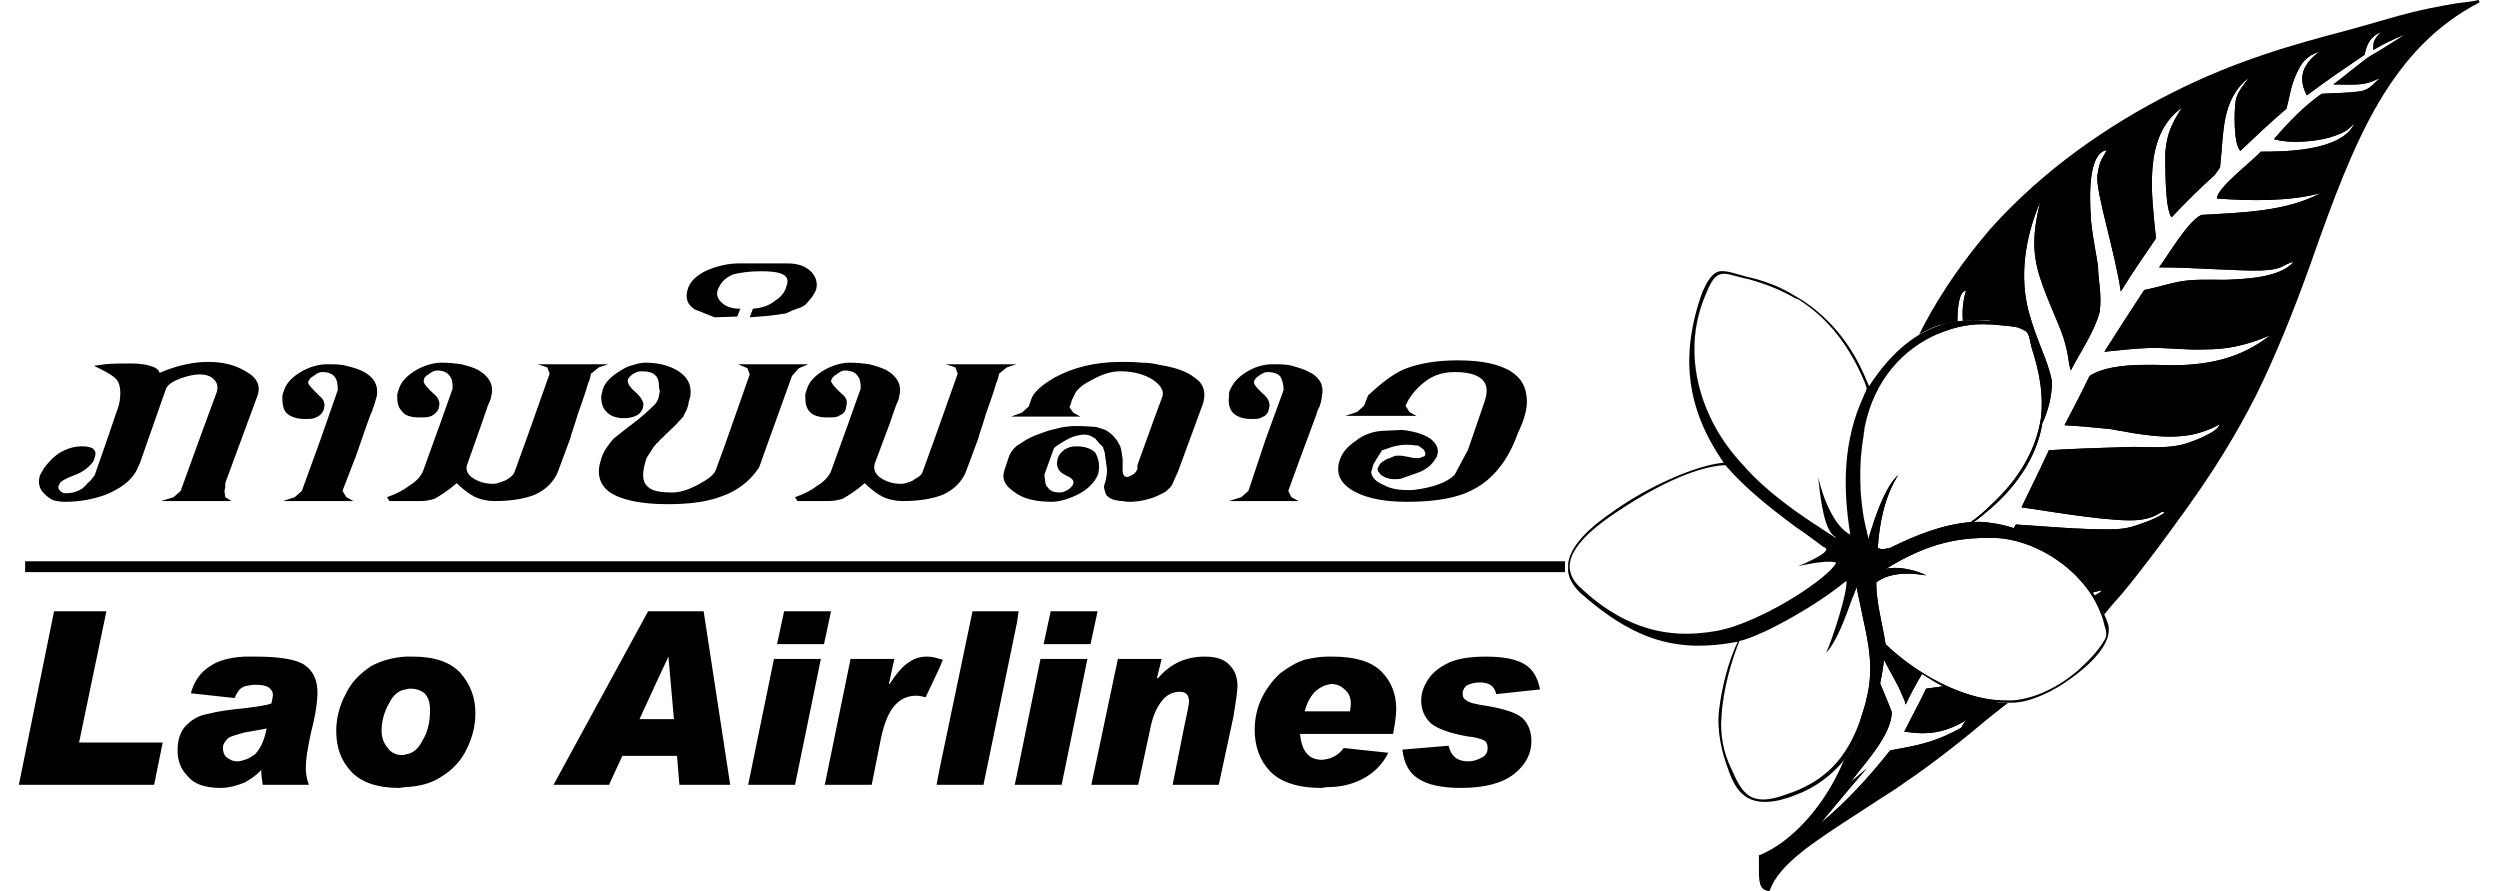 <svg width="101" height="36" viewBox="0 0 101 36" fill="none" xmlns="http://www.w3.org/2000/svg">
<g clip-path="url(#clip0_2190_1511)">
<path d="M96.622 0.975L95.381 1.347L92.524 2.116L90.041 3.16L87.309 4.55L84.504 6.09L82.045 8.05L79.413 10.953L78.644 12.422L78.398 13.123C78.628 13.053 78.857 13.006 79.08 12.978C79.08 12.473 79.143 11.747 79.427 11.747C79.301 12.159 79.269 12.568 79.301 12.948C79.68 12.916 80.06 12.916 80.406 12.948C80.427 12.968 80.448 12.978 80.469 12.978H80.437C79.788 12.911 79.101 12.913 78.393 13.137L78.27 13.488V13.497C78.985 13.181 79.72 13.06 80.344 13.106H80.439C80.535 13.113 80.627 13.12 80.711 13.129C80.739 13.129 80.767 13.132 80.793 13.136C80.932 13.148 81.053 13.159 81.16 13.172C81.207 13.178 81.251 13.185 81.293 13.19C81.314 13.194 81.335 13.195 81.354 13.199C81.386 13.204 81.416 13.209 81.444 13.215C81.468 13.22 81.491 13.223 81.514 13.229C81.546 13.236 81.574 13.243 81.602 13.251C81.633 13.26 81.661 13.271 81.688 13.281C81.702 13.287 81.716 13.293 81.728 13.299C81.782 13.323 81.826 13.353 81.859 13.39C81.984 13.52 81.994 13.718 82.077 14.049C82.424 15.122 82.55 15.975 82.456 16.86C82.264 18.154 81.57 19.355 80.434 20.397C80.181 20.649 79.929 20.87 79.613 21.091C78.475 21.186 77.37 21.63 76.36 22.133C76.204 22.156 76.127 22.194 76.017 22.182C75.983 22.179 75.948 22.17 75.906 22.154C75.892 22.149 75.876 22.142 75.861 22.135C75.924 21.125 76.145 20.052 76.681 19.199C76.676 19.205 76.669 19.21 76.664 19.217C76.667 19.21 76.672 19.203 76.676 19.196C76.024 19.789 75.554 21.572 75.478 21.779C75.45 21.651 75.422 21.521 75.394 21.39L75.389 21.4L74.894 22.95L74.837 24.151V24.167C74.894 24.008 74.951 23.858 75.005 23.724C75.1 24.193 75.191 24.632 75.287 25.072C75.508 26.08 75.696 27.059 75.412 28.197C75.382 28.386 75.319 28.544 75.287 28.67C75.247 28.809 75.203 28.94 75.159 29.068L75.163 29.077L75.25 29.382L75.226 29.605V29.628L75.173 30.092C75.173 30.092 74.793 30.589 74.775 30.689C74.758 30.787 74.13 32.177 74.13 32.177L73.351 33.352L72.92 33.899L73.309 33.676L74.03 33.254L76.141 31.441L77.605 30.597L78.847 29.926L79.741 29.131L80.702 28.381L80.707 28.376L80.818 28.29L80.821 28.286C80.767 28.286 80.714 28.281 80.66 28.277C80.653 28.277 80.646 28.277 80.639 28.276C80.632 28.276 80.623 28.276 80.616 28.276C80.606 28.276 80.597 28.276 80.586 28.276H80.585C80.534 28.272 80.485 28.269 80.436 28.262C80.097 28.214 79.755 28.13 79.417 28.018C79.348 27.997 79.28 27.974 79.213 27.948C79.078 27.897 78.945 27.844 78.812 27.786C77.8 27.348 76.86 26.685 76.178 26.024C76.052 25.202 75.799 24.349 75.799 23.529C76.22 23.211 76.772 23.138 77.419 23.194C77.549 23.206 77.683 23.224 77.819 23.245C77.819 23.245 77.816 23.245 77.814 23.241C77.795 23.233 77.775 23.222 77.754 23.213C77.733 23.204 77.711 23.194 77.688 23.183C77.607 23.148 77.519 23.117 77.428 23.089C77.393 23.078 77.358 23.068 77.323 23.057C77.291 23.048 77.26 23.041 77.228 23.033C76.872 22.941 76.485 22.908 76.19 22.983C78.016 21.854 79.245 21.728 80.441 21.728H80.506C80.593 21.73 80.679 21.735 80.767 21.742C80.776 21.742 80.783 21.744 80.79 21.744C80.877 21.751 80.965 21.761 81.053 21.777C81.174 21.796 81.296 21.821 81.419 21.851C81.54 21.881 81.659 21.916 81.779 21.956C82.507 22.2 83.206 22.622 83.774 23.166C83.822 23.212 83.867 23.257 83.913 23.304C83.965 23.359 84.016 23.413 84.067 23.469C84.111 23.518 84.155 23.569 84.195 23.62C84.484 23.974 84.716 24.363 84.87 24.776L84.874 24.77L84.942 24.667L84.946 24.662L85.824 23.325C85.824 23.325 87.487 21.412 87.513 21.339C87.537 21.263 88.879 19.326 88.879 19.326L90.492 16.397L91.834 13.888L92.379 12.175L93.322 10.014L94.266 7.158L94.911 5.916L95.583 4.601L96.6 2.962L98.337 0.852L96.626 0.977L96.622 0.975ZM79.459 29.084C79.364 29.147 79.301 29.273 79.238 29.4C78.386 29.873 77.753 30.062 76.869 30.22C76.711 30.254 76.555 30.283 76.364 30.317C75.512 31.388 74.594 32.4 73.555 33.254C74.153 32.528 74.786 31.769 75.417 31.043L74.752 31.611C75.257 30.916 76.427 29.715 76.427 28.768C76.332 28.486 76.145 28.078 75.957 27.608C76.031 27.274 76.082 26.952 76.111 26.652C76.364 27.157 76.68 27.632 76.869 28.137C76.902 28.2 76.932 28.263 76.964 28.358C76.997 28.358 76.932 28.453 76.997 28.453C77.183 28.044 77.406 27.637 77.653 27.227C77.926 27.406 78.207 27.576 78.498 27.727C78.251 27.76 78.033 27.79 77.816 27.822C77.532 28.421 77.216 28.989 76.932 29.558C77.944 29.715 78.605 29.589 79.459 29.084ZM84.548 23.934C84.672 23.906 84.798 23.874 84.923 23.843C84.862 23.932 84.744 23.995 84.621 24.055C84.598 24.015 84.574 23.974 84.548 23.934ZM95.5 3.379C95.784 3.347 95.942 3.221 96.165 3.158C95.881 3.347 95.784 3.632 95.312 3.695C94.869 3.758 94.302 3.758 93.797 3.789C93.07 4.294 92.439 4.957 91.87 5.622C92.628 5.841 93.797 5.685 94.302 5.494C94.837 5.304 94.837 5.241 95.121 4.989C94.587 6.127 92.249 6.127 91.332 6.127C91.048 6.474 89.564 7.579 89.564 8.021C90.922 8.115 92.47 8.147 93.764 7.8C92.342 8.557 90.543 8.589 88.931 8.683C88.365 8.969 87.606 10.295 87.227 10.8C88.616 10.8 90.48 10.958 91.365 10.926C92.279 10.895 92.216 10.674 92.659 10.579C92.121 11.242 90.606 11.273 89.912 11.305C89.312 11.305 88.649 11.273 88.111 11.368C87.576 11.463 87.132 11.621 86.627 11.715C86.091 12.536 85.554 13.358 85.017 14.211C85.649 14.147 86.154 14.084 86.911 14.053C87.639 14.053 88.428 14.147 89.058 14.116C89.912 14.116 90.669 13.99 91.713 13.548C90.669 14.368 89.533 14.684 88.206 14.747C87.576 14.81 85.428 14.526 84.418 15.189C84.1 15.852 83.753 16.517 83.406 17.179C84.037 17.211 84.637 17.274 85.268 17.337C86.501 17.558 87.606 17.779 88.71 17.526C89.028 17.432 89.344 17.337 89.659 17.148C89.659 17.463 88.302 17.968 87.984 18C87.292 18.126 86.566 18.032 85.87 18.063C84.826 18.095 83.816 18.126 82.775 18.189C82.428 18.949 82.047 19.704 81.67 20.494C83.153 20.716 85.586 21.127 86.469 20.998C87.322 20.874 87.292 20.557 87.448 20.716C87.132 20.935 86.787 21.063 86.406 21.19C85.775 21.44 85.239 21.379 84.513 21.379C83.469 21.347 82.459 21.253 81.449 21.19C81.419 21.218 81.388 21.277 81.36 21.337C81.062 21.239 80.755 21.167 80.437 21.127C80.316 21.109 80.185 21.091 80.055 21.086C79.95 21.079 79.846 21.081 79.743 21.095C79.995 20.906 80.216 20.716 80.437 20.527C80.671 20.323 80.888 20.111 81.088 19.892C81.935 18.957 82.452 17.893 82.554 16.767C82.554 16.895 82.522 16.99 82.522 17.085C82.743 16.578 82.901 16.01 82.901 15.41C82.712 14.463 82.301 13.863 81.954 12.568C81.605 11.242 81.765 9.695 82.428 8.147C82.207 9.062 82.08 9.853 82.301 10.8C82.522 11.747 83.153 12.978 83.374 13.674C83.595 14.4 83.532 14.526 83.659 14.968C84.037 14.242 84.637 13.358 84.826 12.599C84.923 11.936 84.763 11.242 84.763 10.832C84.734 10.453 84.576 9.821 84.479 8.938C84.385 7.642 84.418 6.19 85.111 6.062C84.954 6.411 84.826 6.411 84.734 7.105C84.669 7.768 85.459 10.232 85.68 11.778C86.122 11.053 86.627 10.326 87.101 9.632C86.943 7.957 86.533 5.494 88.144 4.357C87.702 5.052 87.543 5.432 87.48 6.158C87.48 6.442 87.448 8.463 87.734 8.778C88.302 8.178 88.87 7.61 89.47 7.074C89.533 6.979 89.659 6.821 89.691 6.758C89.85 5.336 89.722 4.042 90.86 3.127C90.669 3.411 90.385 3.695 90.322 4.073C90.259 4.452 90.227 5.841 90.513 6.095C91.111 5.525 91.744 4.926 92.375 4.389C92.502 3.884 92.565 3.442 92.754 3.032C92.975 2.525 93.164 2.273 93.701 2.083C93.101 2.557 92.786 3.063 93.196 3.852C94.08 3.19 94.837 2.685 95.534 2.211C95.597 1.799 95.784 1.452 96.196 1.294C96.102 1.389 95.975 1.515 95.912 1.673C95.881 1.768 95.881 1.896 95.881 2.02C96.291 1.768 96.701 1.578 97.175 1.389C96.67 1.706 96.196 2.02 95.691 2.304C95.216 2.653 94.774 3.032 94.269 3.411C94.587 3.411 95.249 3.442 95.5 3.379Z" fill="black"/>
<path fill-rule="evenodd" clip-rule="evenodd" d="M77.416 23.192C76.767 23.133 76.213 23.206 75.79 23.524C75.79 24.344 76.043 25.197 76.169 26.019C76.169 26.021 76.173 26.022 76.174 26.022C76.048 25.2 75.796 24.348 75.796 23.527C76.216 23.21 76.769 23.136 77.416 23.192ZM77.81 23.239H77.807C77.674 23.218 77.542 23.203 77.416 23.192C77.546 23.204 77.679 23.222 77.816 23.243C77.816 23.243 77.812 23.243 77.81 23.239ZM80.497 21.724H80.432C79.233 21.724 78.001 21.851 76.169 22.985C76.174 22.983 76.18 22.982 76.187 22.982C78.012 21.852 79.241 21.726 80.437 21.726H80.502C80.59 21.728 80.676 21.733 80.763 21.74C80.674 21.732 80.585 21.726 80.497 21.724ZM72.537 24.849C71.559 25.417 70.707 25.798 70.263 25.891C69.948 26.682 69.6 27.85 69.537 28.956C69.472 29.682 69.632 30.408 69.916 31.006C70.137 31.499 70.321 31.928 70.661 32.144C70.325 31.925 70.142 31.499 69.921 31.009C69.637 30.412 69.479 29.686 69.544 28.96C69.606 27.853 69.953 26.685 70.27 25.894C70.712 25.802 71.564 25.421 72.543 24.853C73.204 24.476 73.928 24.002 74.589 23.468V23.46C73.928 23.997 73.2 24.471 72.537 24.849ZM75.001 23.713C74.947 23.846 74.891 23.995 74.835 24.151V24.155C74.556 24.912 74.224 25.866 73.788 26.343C73.782 26.352 73.779 26.361 73.775 26.368C74.217 25.901 74.551 24.937 74.833 24.171V24.167C74.892 24.008 74.949 23.858 75.003 23.724C75.003 23.72 75.003 23.716 75.003 23.713H75.001ZM72.692 22.854H72.688C72.688 22.854 72.676 22.859 72.671 22.863C72.769 22.841 73.705 22.636 74.089 22.706C73.735 22.635 72.879 22.815 72.692 22.854ZM73.676 22.102C73.676 22.102 73.677 22.105 73.679 22.105C73.686 22.105 73.693 22.108 73.7 22.11C73.693 22.107 73.684 22.105 73.676 22.102ZM69.695 18.786C68.401 18.849 66.663 19.766 65.211 20.744C63.891 21.644 62.884 22.657 63.707 23.596C62.895 22.657 63.9 21.646 65.216 20.748C66.668 19.768 68.404 18.852 69.699 18.789C69.699 18.789 69.697 18.788 69.695 18.786ZM68.88 11.968C69.036 11.589 69.195 11.21 69.416 11.116C69.7 10.958 70.079 11.179 70.617 11.273C70.702 11.296 70.786 11.321 70.87 11.345C70.784 11.319 70.696 11.294 70.61 11.27C70.074 11.175 69.695 10.954 69.411 11.112C69.188 11.209 69.032 11.586 68.874 11.966C67.894 14.302 68.683 16.923 70.358 18.722C70.517 18.903 70.68 19.078 70.863 19.261C70.682 19.078 70.521 18.905 70.363 18.726C68.69 16.927 67.901 14.305 68.88 11.968ZM72.537 12.059C72.537 12.059 72.541 12.059 72.543 12.062C72.559 12.062 72.573 12.062 72.587 12.068C72.573 12.062 72.557 12.059 72.537 12.059ZM73.458 19.296C73.458 19.306 73.458 19.317 73.462 19.327C73.505 19.517 73.572 19.745 73.656 19.98C73.569 19.729 73.502 19.489 73.458 19.296ZM73.704 21.435C73.846 21.528 73.993 21.625 74.147 21.724C73.993 21.623 73.846 21.526 73.704 21.435ZM76.662 19.217C76.134 20.069 75.917 21.132 75.853 22.133C75.855 22.133 75.857 22.133 75.859 22.133C75.922 21.123 76.143 20.05 76.679 19.198C76.674 19.203 76.667 19.208 76.662 19.215V19.217ZM80.432 13.102H80.337C79.715 13.059 78.985 13.178 78.27 13.488C76.958 14.06 75.708 15.277 75.319 17.302C75.319 17.397 75.287 17.491 75.287 17.555C75.066 18.849 75.127 19.955 75.287 20.902C75.32 21.076 75.355 21.241 75.389 21.4C75.419 21.533 75.447 21.66 75.475 21.788C75.476 21.788 75.476 21.782 75.478 21.779C75.45 21.651 75.422 21.521 75.394 21.39C75.359 21.232 75.326 21.074 75.292 20.906C75.135 19.959 75.071 18.852 75.292 17.558C75.292 17.495 75.322 17.4 75.322 17.306C75.711 15.284 76.958 14.067 78.268 13.497C78.985 13.181 79.72 13.06 80.344 13.106H80.439C80.535 13.113 80.627 13.12 80.711 13.129C80.739 13.129 80.767 13.132 80.793 13.136C80.932 13.148 81.053 13.159 81.16 13.172C81.207 13.178 81.251 13.185 81.293 13.19C81.314 13.194 81.335 13.195 81.354 13.199C81.139 13.162 80.844 13.134 80.434 13.102H80.432ZM81.726 13.299C81.714 13.293 81.7 13.287 81.686 13.281C81.659 13.271 81.631 13.26 81.6 13.251C81.572 13.243 81.544 13.236 81.512 13.229L81.858 13.39C81.824 13.353 81.78 13.323 81.726 13.299Z" fill="black"/>
<path fill-rule="evenodd" clip-rule="evenodd" d="M32.785 10.989C32.532 10.737 32.217 10.642 31.805 10.642H29.848C29.437 10.642 28.995 10.737 28.553 10.926C28.141 11.116 27.889 11.368 27.794 11.652C27.668 12.031 27.763 12.315 28.078 12.505L28.869 12.82L29.784 12.789L29.911 12.473C29.627 12.473 29.374 12.412 29.185 12.252C28.995 12.094 28.932 11.906 28.995 11.715C29.12 11.4 29.309 11.21 29.627 11.084C29.879 11.021 30.226 10.958 30.763 10.958C31.11 10.958 31.394 10.989 31.552 11.053C31.805 11.147 31.868 11.305 31.773 11.558C31.712 11.81 31.552 11.999 31.299 12.159C31.078 12.347 30.763 12.443 30.416 12.473L30.289 12.82L31.078 12.757L31.743 12.664L32.027 12.536L32.374 12.412L32.532 12.315C32.562 12.284 32.658 12.189 32.753 12.063C32.816 11.999 32.848 11.936 32.879 11.873C32.911 11.842 32.943 11.778 32.974 11.684C33.037 11.431 32.974 11.21 32.785 10.989ZM29.816 14.716L30.195 14.873L30.289 15.126L29.279 18L28.932 18.949C28.869 19.17 28.615 19.359 28.206 19.578C27.794 19.799 27.447 19.896 27.163 19.896C26.658 19.896 26.311 19.832 26.153 19.641C25.932 19.454 25.932 19.075 26.121 18.505L26.342 18.158C26.405 18.032 26.5 17.968 26.532 17.905C26.595 17.874 26.626 17.811 26.658 17.779C26.784 17.653 26.879 17.59 26.879 17.558C26.974 17.495 27.068 17.369 27.226 17.242L27.605 16.832C27.636 16.738 27.7 16.643 27.731 16.578C27.763 16.517 27.763 16.453 27.794 16.422L27.826 16.231L27.889 16.01C27.952 15.568 27.794 15.252 27.415 15C27.068 14.779 26.626 14.652 26.09 14.652C25.932 14.652 25.742 14.684 25.583 14.747C25.427 14.779 25.269 14.842 25.078 14.968C24.701 15.189 24.447 15.442 24.352 15.726L24.289 16.01C24.289 16.294 24.352 16.485 24.48 16.611C24.636 16.801 24.889 16.895 25.206 16.895C25.395 16.895 25.551 16.864 25.679 16.801C25.835 16.738 25.9 16.643 25.963 16.517L25.995 16.359C25.995 16.169 25.835 15.978 25.551 15.726C25.427 15.599 25.362 15.505 25.362 15.379C25.362 15.284 25.427 15.221 25.551 15.126C25.679 15.031 25.806 15 25.9 15C26.153 15 26.342 15.031 26.468 15.158C26.595 15.252 26.626 15.442 26.626 15.664L26.658 15.789C26.626 15.917 26.626 16.01 26.595 16.105C26.563 16.169 26.532 16.262 26.468 16.325C26.184 16.611 25.835 16.927 25.395 17.242L24.794 17.716C24.573 17.968 24.384 18.221 24.289 18.537C24.099 19.105 24.194 19.547 24.605 19.864C25.046 20.18 25.835 20.369 26.974 20.369C27.857 20.369 28.583 20.273 29.153 20.052C29.784 19.832 30.289 19.454 30.668 18.884L30.984 18L31.996 15.189L32.278 14.873L32.658 14.716H29.816ZM14.659 15C14.469 14.905 14.246 14.842 13.994 14.779C13.773 14.716 13.52 14.716 13.205 14.716C12.889 14.716 12.542 14.81 12.195 15C11.816 15.221 11.562 15.473 11.469 15.789C11.437 15.883 11.406 15.948 11.406 16.041C11.406 16.325 11.437 16.517 11.562 16.674C11.721 16.832 11.974 16.927 12.321 16.927C12.51 16.927 12.668 16.927 12.763 16.864C12.921 16.801 13.015 16.706 13.079 16.546L13.11 16.39C13.11 16.231 13.047 16.105 12.889 15.978C12.605 15.696 12.447 15.536 12.447 15.442C12.479 15.347 12.542 15.252 12.668 15.189C12.794 15.094 12.889 15.031 13.015 15.031C13.236 15.031 13.426 15.094 13.52 15.221C13.615 15.347 13.647 15.505 13.647 15.757L12.952 17.747L12.195 19.832L11.911 20.085L11.437 20.243H14.278L13.994 20.085L13.836 19.832L14.373 18.442L14.846 17.085L14.974 16.738L15.036 16.611L15.067 16.485L15.099 16.422C15.164 16.231 15.195 16.073 15.227 15.978C15.29 15.568 15.099 15.221 14.659 15ZM9.1 19.517L10.394 16.01C10.552 15.599 10.394 15.252 9.92 15C9.51 14.747 9.005 14.621 8.405 14.621C7.772 14.621 7.109 14.779 6.447 15.063C6.415 14.937 6.289 14.842 6.068 14.779C5.847 14.716 5.594 14.684 5.279 14.684C4.932 14.684 4.583 14.684 4.237 14.716L3.794 14.779C4.33 15.031 4.648 15.221 4.742 15.379C4.868 15.568 4.9 15.917 4.805 16.359L4.299 17.842L3.825 19.199C3.732 19.326 3.636 19.454 3.541 19.517C3.478 19.611 3.383 19.675 3.32 19.738C3.131 19.864 2.91 19.927 2.657 19.927C2.563 19.927 2.468 19.896 2.405 19.799C2.342 19.738 2.342 19.641 2.405 19.547C2.436 19.454 2.657 19.326 3.004 19.199C3.352 19.075 3.636 18.852 3.794 18.6L3.825 18.474C3.888 18.316 3.857 18.221 3.762 18.126C3.667 18.063 3.51 18.032 3.32 18.032C2.973 18.032 2.689 18.126 2.373 18.316C2.184 18.442 1.963 18.663 1.774 18.915L1.616 19.199C1.521 19.483 1.584 19.768 1.805 19.959C1.931 20.085 2.026 20.148 2.152 20.209C2.279 20.243 2.436 20.273 2.626 20.273C3.194 20.273 3.732 20.18 4.269 19.988C4.868 19.738 5.31 19.42 5.531 18.979L5.658 18.694L6.699 15.726C6.762 15.536 6.983 15.41 7.299 15.284C7.583 15.189 7.835 15.126 8.058 15.126C8.309 15.126 8.532 15.189 8.658 15.347C8.784 15.473 8.816 15.631 8.753 15.852L8.216 17.306L7.299 19.832L7.015 20.085L6.51 20.243H9.352L9.1 20.085L9.068 19.832L9.1 19.675V19.517ZM21.732 14.716L22.109 14.842L22.206 15.094L21.289 17.684L20.784 19.075C20.752 19.17 20.657 19.263 20.5 19.359C20.405 19.42 20.31 19.454 20.215 19.483C20.121 19.517 20.026 19.547 19.931 19.547C19.584 19.547 19.3 19.454 19.079 19.296C18.858 19.136 18.795 18.949 18.89 18.726L19.458 17.116L19.71 16.39L19.805 16.169L19.837 16.073C19.837 16.041 19.837 16.01 19.868 15.917C19.931 15.505 19.742 15.189 19.3 14.937C19.111 14.842 18.89 14.779 18.637 14.716C18.416 14.684 18.164 14.652 17.846 14.652C17.529 14.652 17.183 14.747 16.836 14.937C16.458 15.158 16.205 15.41 16.11 15.726C16.079 15.82 16.047 15.917 16.047 15.978C16.047 16.262 16.079 16.453 16.237 16.611C16.363 16.801 16.615 16.864 16.963 16.864C17.152 16.864 17.31 16.864 17.436 16.801C17.562 16.738 17.657 16.643 17.72 16.517L17.753 16.325C17.753 16.201 17.69 16.041 17.531 15.917C17.247 15.664 17.089 15.473 17.12 15.379C17.12 15.284 17.183 15.189 17.31 15.126C17.436 15.031 17.531 14.968 17.657 14.968C17.878 14.968 18.067 15.031 18.164 15.189C18.259 15.284 18.288 15.442 18.288 15.696L17.783 17.116L17.12 18.949C17.057 19.17 16.868 19.42 16.552 19.611C16.3 19.799 16.016 19.959 15.637 20.085L15.732 20.243H16.994C17.183 20.243 17.373 20.209 17.562 20.148C17.783 20.022 18.099 19.832 18.448 19.517C18.7 19.768 18.953 19.959 19.205 20.085C19.426 20.18 19.679 20.243 19.994 20.243C20.657 20.243 21.196 20.148 21.604 19.988C22.016 19.799 22.332 19.517 22.521 19.105L23.026 17.747C23.089 17.495 23.216 17.179 23.342 16.738C23.5 16.294 23.595 16.01 23.626 15.917L23.658 15.82C23.689 15.726 23.721 15.631 23.752 15.505C23.815 15.379 23.847 15.252 23.878 15.094L24.194 14.842L24.573 14.716H21.732ZM61.679 16.073C61.648 15.631 61.459 15.284 61.078 15.031C60.605 14.716 59.88 14.558 58.9 14.558C58.014 14.558 57.322 14.684 56.754 14.905C56.31 15.094 55.837 15.442 55.269 15.978L55.111 16.39L54.827 16.643L54.353 16.801H57.225L56.941 16.643L56.783 16.39L56.817 16.325L56.911 16.138C57.068 15.883 57.289 15.631 57.543 15.442C57.89 15.158 58.302 15.031 58.774 15.031C59.437 15.031 59.847 15.189 60.005 15.505C60.101 15.726 60.068 15.978 59.942 16.325L59.312 18.158L58.774 19.17C58.49 19.483 57.89 19.704 57.068 19.799H56.847C56.47 19.799 56.152 19.738 55.87 19.578C55.586 19.454 55.426 19.296 55.395 19.075L55.458 18.852C55.458 18.789 55.523 18.694 55.616 18.537L55.837 18.189C55.931 18.158 56.058 18.126 56.215 18.063C56.342 18.032 56.436 18 56.499 18C56.627 17.968 56.754 17.968 56.88 17.968C57.006 17.968 57.164 18 57.289 18C57.353 18.032 57.417 18.095 57.511 18.158C57.574 18.253 57.606 18.316 57.574 18.379C57.574 18.41 57.543 18.442 57.511 18.442L57.353 18.505H57.196C57.133 18.505 57.068 18.505 56.975 18.474C56.783 18.442 56.657 18.41 56.596 18.41H56.407C56.375 18.41 56.279 18.442 56.152 18.505C56.028 18.537 55.931 18.6 55.837 18.663C55.744 18.726 55.71 18.821 55.679 18.884C55.649 18.915 55.649 18.979 55.679 19.042L55.773 19.17C55.931 19.296 56.121 19.359 56.31 19.359C56.47 19.359 56.596 19.359 56.72 19.296L57.259 19.105C57.448 19.042 57.606 18.949 57.764 18.821C57.89 18.694 57.985 18.568 58.048 18.442C58.142 18.189 58.081 18 57.858 17.779C57.638 17.59 57.225 17.432 56.657 17.369L55.995 17.4C55.553 17.4 55.111 17.527 54.732 17.842C54.448 18.032 54.227 18.284 54.132 18.568C53.943 19.105 54.132 19.547 54.732 19.864C55.269 20.148 55.965 20.273 56.847 20.273C58.014 20.273 58.9 20.116 59.533 19.768C60.322 19.359 60.922 18.6 61.299 17.558L61.395 17.337L61.49 17.116C61.648 16.706 61.711 16.359 61.679 16.073ZM48.258 15.252C47.942 15 47.469 14.842 46.869 14.747C46.615 14.684 46.394 14.652 46.11 14.652C45.857 14.621 45.575 14.621 45.291 14.621C44.248 14.621 43.364 14.842 42.605 15.252C42.068 15.568 41.752 15.852 41.658 16.138L41.563 16.422L41.279 16.674L40.837 16.832H43.648L43.364 16.674L43.206 16.453L43.269 16.294L43.301 16.169L43.395 15.978C43.459 15.789 43.679 15.568 44.058 15.379C44.5 15.126 44.879 15 45.258 15C45.796 15 46.238 15.126 46.585 15.347C46.901 15.568 47.027 15.789 46.964 16.01L46.648 16.864L45.952 18.789V18.949C45.889 19.105 45.763 19.199 45.575 19.263C45.447 19.296 45.354 19.199 45.354 19.012V18.537C45.321 18.284 45.291 18.126 45.258 18.032C45.194 17.905 45.131 17.779 45.037 17.684C44.942 17.558 44.816 17.463 44.658 17.369C44.468 17.306 44.311 17.242 44.184 17.242C44.09 17.242 43.837 17.211 43.49 17.211C43.206 17.211 42.922 17.242 42.605 17.337L42.352 17.4L41.91 17.558C41.722 17.621 41.563 17.716 41.437 17.779C41.216 17.937 41.058 18 41.026 18.063C40.9 18.158 40.837 18.284 40.774 18.41L40.584 18.979C40.458 19.326 40.584 19.611 40.963 19.864C41.31 20.148 41.847 20.273 42.48 20.273C42.825 20.273 43.206 20.148 43.585 19.959C43.995 19.738 44.248 19.454 44.374 19.136L44.405 18.884C44.405 18.631 44.342 18.442 44.248 18.284C44.09 18.126 43.837 18.032 43.49 18.032C43.301 18.032 43.174 18.063 43.017 18.158C42.89 18.253 42.796 18.347 42.733 18.505L42.701 18.694C42.701 18.915 42.796 19.075 43.048 19.199C43.269 19.296 43.395 19.391 43.364 19.517C43.364 19.578 43.301 19.675 43.174 19.768C43.017 19.864 42.922 19.896 42.825 19.896C42.573 19.896 42.415 19.832 42.32 19.675C42.257 19.641 42.257 19.578 42.227 19.483C42.227 19.391 42.196 19.296 42.196 19.17L42.573 18.126C42.605 18.063 42.701 18 42.857 17.905C43.109 17.747 43.301 17.653 43.427 17.621C43.553 17.59 43.679 17.558 43.806 17.558C43.932 17.558 44.058 17.59 44.184 17.684L44.248 17.716L44.405 17.905C44.468 17.968 44.5 18 44.563 18.063C44.595 18.158 44.595 18.221 44.626 18.253L44.721 18.949C44.721 19.075 44.721 19.17 44.689 19.296C44.689 19.391 44.626 19.517 44.595 19.675L44.626 19.799C44.658 19.927 44.689 20.022 44.753 20.052C44.816 20.116 44.91 20.18 45.07 20.209C45.226 20.243 45.321 20.243 45.384 20.243C45.447 20.273 45.575 20.273 45.733 20.273L46.047 20.243L46.331 20.18C46.615 20.116 46.869 19.988 47.09 19.864C47.153 19.799 47.248 19.738 47.341 19.611L47.595 19.042L48.605 16.294C48.731 15.852 48.637 15.505 48.258 15.252ZM52.836 15C52.647 14.905 52.426 14.842 52.205 14.779C51.984 14.716 51.7 14.716 51.416 14.716C51.069 14.716 50.722 14.81 50.406 15C50.027 15.221 49.806 15.473 49.678 15.789C49.648 15.883 49.648 15.948 49.648 16.041C49.615 16.325 49.678 16.517 49.806 16.674C49.964 16.832 50.215 16.927 50.532 16.927C50.722 16.927 50.879 16.927 50.974 16.864C51.132 16.801 51.227 16.706 51.258 16.546L51.29 16.39C51.29 16.231 51.227 16.105 51.1 15.978C50.783 15.696 50.658 15.536 50.658 15.442C50.658 15.347 50.753 15.252 50.848 15.189C50.974 15.094 51.1 15.031 51.195 15.031C51.447 15.031 51.637 15.094 51.732 15.221C51.795 15.347 51.858 15.505 51.858 15.757L51.132 17.747L50.436 19.832L50.152 20.085L49.648 20.243H52.459L52.173 20.085L52.047 19.832L52.552 18.442L53.057 17.085L53.185 16.738L53.217 16.611L53.278 16.485L53.312 16.422C53.375 16.231 53.406 16.073 53.406 15.978C53.499 15.568 53.312 15.221 52.836 15ZM38.215 14.716L38.594 14.842L38.691 15.094L37.773 17.684L37.269 19.075C37.237 19.17 37.142 19.263 36.953 19.359C36.89 19.42 36.795 19.454 36.7 19.483C36.606 19.517 36.511 19.547 36.416 19.547C36.069 19.547 35.785 19.454 35.562 19.296C35.341 19.136 35.28 18.949 35.341 18.726L35.943 17.116L36.195 16.39L36.29 16.169L36.322 16.073C36.322 16.041 36.322 16.01 36.351 15.917C36.416 15.505 36.227 15.189 35.785 14.937C35.562 14.842 35.373 14.779 35.12 14.716C34.9 14.684 34.647 14.652 34.331 14.652C34.016 14.652 33.669 14.747 33.321 14.937C32.943 15.158 32.69 15.41 32.595 15.726C32.562 15.82 32.532 15.917 32.532 15.978C32.532 16.262 32.562 16.453 32.69 16.611C32.848 16.801 33.1 16.864 33.447 16.864C33.637 16.864 33.795 16.864 33.889 16.801C34.047 16.738 34.142 16.643 34.173 16.517L34.205 16.325C34.237 16.201 34.173 16.041 34.016 15.917C33.732 15.664 33.574 15.473 33.574 15.379C33.605 15.284 33.669 15.189 33.795 15.126C33.921 15.031 34.016 14.968 34.11 14.968C34.363 14.968 34.552 15.031 34.647 15.189C34.742 15.284 34.773 15.442 34.773 15.696L34.268 17.116L33.605 18.949C33.542 19.17 33.353 19.42 33.037 19.611C32.785 19.799 32.501 19.959 32.12 20.085L32.217 20.243H33.447C33.669 20.243 33.858 20.209 34.047 20.148C34.268 20.022 34.584 19.832 34.931 19.517C35.184 19.768 35.438 19.959 35.69 20.085C35.911 20.18 36.164 20.243 36.479 20.243C37.142 20.243 37.679 20.148 38.089 19.988C38.499 19.799 38.815 19.517 39.005 19.105L39.511 17.747C39.574 17.495 39.701 17.179 39.825 16.738C39.985 16.294 40.079 16.01 40.111 15.917L40.142 15.82C40.174 15.726 40.206 15.631 40.237 15.505C40.3 15.379 40.332 15.252 40.364 15.094L40.679 14.842L41.058 14.716H38.215ZM37.963 26.62C37.773 26.557 37.616 26.527 37.458 26.527C37.174 26.527 36.953 26.591 36.732 26.748C36.479 26.906 36.227 27.19 35.943 27.632H35.911L36.132 26.62H34.363L33.321 31.706H35.217L35.594 29.812C35.722 29.21 35.911 28.768 36.132 28.518C36.351 28.263 36.637 28.106 37.016 28.106C37.142 28.106 37.269 28.137 37.395 28.169L37.963 26.969L38.089 26.652C38.058 26.652 37.994 26.62 37.963 26.62ZM42.036 26.62L41.089 31.264L40.995 31.706H42.89L43.932 26.62H42.036ZM56.407 28.642C56.407 28.043 56.215 27.538 55.807 27.127C55.395 26.715 54.732 26.527 53.817 26.527H53.627C53.278 26.527 52.994 26.591 52.71 26.652C52.395 26.748 52.081 26.936 51.732 27.19C51.416 27.474 51.163 27.822 50.974 28.2C50.783 28.611 50.69 29.021 50.69 29.494C50.69 30.128 50.879 30.696 51.29 31.137C51.7 31.579 52.395 31.832 53.375 31.832C53.469 31.832 53.532 31.8 53.627 31.8C54.195 31.8 54.637 31.674 55.018 31.485C55.458 31.264 55.837 30.916 56.089 30.412L54.288 30.22C54.101 30.475 53.88 30.599 53.627 30.664C53.562 30.664 53.499 30.696 53.406 30.696C52.87 30.696 52.586 30.347 52.523 29.652H56.279C56.375 29.179 56.407 28.832 56.407 28.642ZM54.542 28.739H52.71C52.806 28.358 52.964 28.106 53.154 27.916C53.312 27.79 53.469 27.695 53.627 27.664C53.69 27.664 53.72 27.632 53.783 27.632C54.006 27.632 54.195 27.725 54.322 27.853C54.479 27.979 54.574 28.169 54.574 28.421C54.574 28.547 54.542 28.642 54.542 28.739ZM60.068 28.518C59.626 28.453 59.342 28.39 59.249 28.297C59.121 28.232 59.091 28.137 59.091 28.009C59.091 27.881 59.153 27.79 59.249 27.695C59.375 27.632 59.563 27.569 59.784 27.569C60.163 27.569 60.383 27.725 60.447 28.043L62.216 27.853C62.121 27.348 61.9 26.999 61.553 26.811C61.206 26.62 60.701 26.527 60.038 26.527C59.47 26.527 58.965 26.591 58.584 26.748C58.174 26.936 57.89 27.157 57.701 27.441C57.511 27.725 57.417 28.009 57.417 28.297C57.417 28.674 57.543 28.96 57.795 29.21C58.048 29.431 58.553 29.621 59.279 29.749C59.596 29.779 59.817 29.842 59.942 29.907C60.038 29.936 60.101 30.063 60.101 30.22C60.101 30.378 60.038 30.505 59.88 30.599C59.689 30.696 59.533 30.759 59.312 30.759C58.87 30.759 58.616 30.538 58.523 30.128L56.657 30.284C56.72 30.853 56.941 31.23 57.289 31.451C57.669 31.706 58.237 31.832 59.028 31.832C59.973 31.832 60.701 31.642 61.174 31.264C61.648 30.885 61.869 30.441 61.869 29.936C61.869 29.558 61.742 29.244 61.522 29.021C61.269 28.8 60.794 28.642 60.068 28.518ZM49.678 26.873C49.459 26.62 49.11 26.527 48.668 26.527C47.911 26.527 47.278 26.811 46.773 27.411L46.743 27.38L46.932 26.62H45.163L44.09 31.706H45.983L46.459 29.494C46.552 28.989 46.709 28.611 46.932 28.327C47.122 28.074 47.374 27.948 47.658 27.948C47.911 27.948 48.037 28.074 48.037 28.358C48.037 28.421 47.974 28.768 47.847 29.337L47.374 31.706H49.238L49.836 28.926C49.932 28.327 49.994 27.916 49.994 27.725C49.994 27.38 49.899 27.094 49.678 26.873ZM31.678 24.695L31.394 26.022H33.29L33.574 24.695H31.678ZM42.448 24.695L42.163 26.022H44.058L44.342 24.695H42.448ZM39.29 24.695L37.963 31.043L37.837 31.706H39.732L41.089 25.137L41.153 24.695H39.29ZM18.604 27.19C18.195 26.748 17.562 26.527 16.678 26.527H16.395C15.889 26.557 15.416 26.685 15.006 26.906C14.562 27.19 14.183 27.569 13.964 28.043C13.71 28.518 13.584 29.021 13.584 29.528C13.584 30.191 13.773 30.725 14.183 31.167C14.594 31.611 15.258 31.832 16.11 31.832C16.205 31.832 16.3 31.8 16.395 31.8C16.963 31.769 17.436 31.642 17.815 31.388C18.288 31.106 18.637 30.725 18.858 30.254C19.111 29.749 19.205 29.273 19.205 28.8C19.205 28.2 19.016 27.664 18.604 27.19ZM17.057 29.936C16.899 30.254 16.678 30.441 16.395 30.475C16.331 30.505 16.3 30.505 16.237 30.505C16.016 30.505 15.795 30.412 15.668 30.22C15.511 30.033 15.416 29.812 15.416 29.528C15.416 29.147 15.511 28.768 15.732 28.39C15.889 28.074 16.11 27.885 16.395 27.853C16.458 27.822 16.552 27.822 16.615 27.822C16.805 27.822 16.994 27.885 17.152 28.009C17.31 28.169 17.373 28.39 17.373 28.705C17.373 29.179 17.278 29.589 17.057 29.936ZM31.268 26.62L30.226 31.706H32.12L33.163 26.62H31.268ZM12.826 27.979C12.826 27.504 12.668 27.127 12.321 26.873C12.005 26.652 11.341 26.527 10.362 26.527H9.889C9.289 26.557 8.816 26.685 8.5 26.906C8.088 27.157 7.835 27.538 7.711 28.009L9.479 28.2C9.573 27.979 9.668 27.822 9.826 27.758C9.826 27.758 9.857 27.725 9.889 27.725C10.015 27.695 10.173 27.664 10.331 27.664C10.552 27.664 10.711 27.695 10.836 27.758C10.964 27.853 11.025 27.948 11.025 28.074C11.025 28.169 10.995 28.263 10.964 28.421C10.804 28.484 10.425 28.547 9.889 28.611C9.258 28.674 8.784 28.739 8.437 28.832C8.058 28.895 7.772 29.052 7.52 29.307C7.299 29.528 7.174 29.873 7.174 30.317C7.174 30.725 7.299 31.074 7.583 31.358C7.835 31.674 8.279 31.832 8.91 31.832C9.258 31.832 9.573 31.737 9.889 31.611C10.11 31.485 10.362 31.327 10.552 31.106C10.552 31.295 10.583 31.485 10.615 31.706H12.479C12.384 31.451 12.353 31.23 12.353 31.009C12.353 30.725 12.416 30.254 12.573 29.558C12.763 28.832 12.826 28.297 12.826 27.979ZM10.299 30.475C10.173 30.568 10.015 30.664 9.889 30.696C9.794 30.725 9.699 30.759 9.573 30.759C9.415 30.759 9.289 30.696 9.163 30.599C9.068 30.538 9.005 30.38 9.005 30.22C9.005 30.061 9.1 29.936 9.226 29.812C9.321 29.749 9.542 29.686 9.889 29.589C10.11 29.558 10.425 29.494 10.773 29.431C10.68 29.907 10.52 30.254 10.299 30.475ZM28.427 24.695H26.184L22.363 31.706H24.605L25.141 30.538H27.352L27.447 31.706H29.5L28.427 24.695ZM25.835 29.052L26.532 27.538L27.005 26.527L27.226 29.052H25.835ZM3.194 29.999L4.299 24.695H2.184L0.762 31.706H6.226L6.573 29.999H3.194Z" fill="black"/>
<path fill-rule="evenodd" clip-rule="evenodd" d="M85.175 25.233C85.118 25.074 85.055 24.916 84.985 24.76C84.971 24.727 84.957 24.693 84.941 24.66C84.845 24.453 84.738 24.251 84.621 24.055C84.598 24.015 84.573 23.974 84.547 23.934C83.805 22.741 82.685 21.772 81.359 21.337C81.061 21.239 80.754 21.167 80.437 21.127C80.316 21.109 80.184 21.091 80.054 21.086C79.949 21.079 79.846 21.081 79.742 21.095C79.995 20.906 80.216 20.716 80.437 20.527C80.67 20.323 80.887 20.111 81.087 19.892C81.934 18.957 82.451 17.893 82.553 16.767C82.648 15.978 82.458 15.189 82.206 14.274C82.08 13.958 82.174 13.516 81.859 13.264C81.575 13.074 80.878 13.011 80.468 12.978H80.437C79.788 12.911 79.1 12.913 78.392 13.137C77.447 13.437 76.468 14.135 75.511 15.599C75.448 15.442 75.353 15.252 75.29 15.094C74.722 13.832 73.899 12.853 72.858 12.159C72.763 12.094 72.637 12.031 72.542 11.968C71.942 11.589 71.28 11.336 70.554 11.179C70.112 11.053 69.763 10.926 69.479 10.958C69.163 11.021 68.974 11.368 68.784 11.778C67.837 14.4 68.153 16.546 69.637 18.694C68.53 18.789 66.606 19.641 65.184 20.653C64.206 21.316 63.447 22.042 63.352 22.768V23.084C63.385 23.369 63.543 23.653 63.827 23.936C66.1 25.959 67.867 26.368 70.205 25.926C69.828 26.715 69.573 27.695 69.447 28.705C69.353 29.558 69.573 30.441 69.828 31.106C70.142 32.021 70.617 32.591 71.848 32.337C72.1 32.274 72.321 32.211 72.542 32.116C73.337 31.825 73.978 31.332 74.485 30.731C74.771 30.392 75.015 30.019 75.22 29.629C75.244 29.584 75.267 29.54 75.29 29.494C75.432 29.21 75.555 28.919 75.658 28.63C75.662 28.618 75.667 28.605 75.671 28.593C75.695 28.528 75.718 28.462 75.739 28.395C75.762 28.328 75.781 28.262 75.802 28.195C75.832 28.095 75.858 27.995 75.884 27.895C75.911 27.799 75.935 27.702 75.956 27.608C76.03 27.274 76.081 26.952 76.111 26.652C76.123 26.534 76.132 26.42 76.137 26.31C76.14 26.275 76.142 26.242 76.142 26.21C76.328 26.329 76.512 26.454 76.696 26.58C76.81 26.657 76.922 26.736 77.037 26.813C77.24 26.953 77.443 27.092 77.652 27.227C77.925 27.406 78.206 27.576 78.497 27.727C78.93 27.955 79.39 28.142 79.897 28.26C79.967 28.277 80.04 28.293 80.112 28.307C80.217 28.326 80.326 28.344 80.437 28.358C80.522 28.367 80.61 28.374 80.701 28.377C80.807 28.383 80.913 28.386 81.022 28.388C81.133 28.388 81.241 28.388 81.354 28.388C82.046 28.356 82.963 27.946 83.752 27.346C84.354 26.904 84.954 26.334 85.143 25.766C85.206 25.577 85.206 25.388 85.175 25.232V25.233ZM70.874 11.347C70.96 11.373 71.046 11.4 71.131 11.428C71.338 11.496 71.543 11.572 71.739 11.656C71.783 11.673 71.825 11.691 71.865 11.71C72.1 11.815 72.325 11.931 72.537 12.059C72.537 12.059 72.54 12.059 72.542 12.062C72.558 12.062 72.572 12.062 72.586 12.068C72.598 12.071 72.611 12.076 72.621 12.082C72.644 12.094 72.665 12.108 72.695 12.124C72.695 12.124 72.698 12.124 72.7 12.124C72.77 12.168 72.838 12.215 72.905 12.262C72.975 12.31 73.042 12.361 73.109 12.412C73.177 12.462 73.244 12.515 73.308 12.569C73.436 12.675 73.559 12.787 73.678 12.904C73.731 12.955 73.784 13.008 73.835 13.062C74.192 13.437 74.51 13.863 74.787 14.342C74.973 14.654 75.139 14.989 75.29 15.345C75.353 15.471 75.385 15.598 75.416 15.694C75.385 15.819 75.32 15.915 75.29 16.008C74.468 17.777 74.438 19.673 74.752 21.598C74.75 21.596 74.748 21.596 74.746 21.595C74.704 21.574 74.664 21.551 74.625 21.523C74.587 21.497 74.548 21.467 74.511 21.435C74.475 21.404 74.439 21.37 74.406 21.335C74.406 21.333 74.403 21.332 74.401 21.33C74.35 21.277 74.301 21.216 74.254 21.155C74.231 21.127 74.21 21.097 74.189 21.067C74.164 21.03 74.14 20.993 74.115 20.956C74.073 20.89 74.033 20.821 73.994 20.751C73.994 20.746 73.989 20.742 73.987 20.737C73.954 20.676 73.922 20.614 73.892 20.551C73.835 20.432 73.782 20.309 73.733 20.187C73.726 20.167 73.719 20.15 73.712 20.131C73.692 20.08 73.673 20.029 73.656 19.978C73.568 19.727 73.501 19.487 73.457 19.294C73.457 19.305 73.457 19.315 73.461 19.326C73.519 19.839 73.633 21.163 74.022 21.591C74.034 21.605 74.048 21.617 74.061 21.63C74.089 21.654 74.117 21.675 74.147 21.689C74.147 21.689 74.15 21.689 74.152 21.693V21.724C74.152 21.724 74.148 21.724 74.147 21.721C73.992 21.621 73.845 21.525 73.703 21.433C73.263 21.146 72.875 20.89 72.542 20.651C71.762 20.087 71.262 19.657 70.862 19.259C70.682 19.077 70.52 18.903 70.362 18.724C68.69 16.925 67.901 14.303 68.879 11.966C69.035 11.587 69.195 11.209 69.416 11.114C69.7 10.956 70.079 11.177 70.617 11.272C70.701 11.294 70.785 11.319 70.869 11.344C70.871 11.344 70.873 11.344 70.874 11.344V11.347ZM69.384 25.484C68.356 25.668 67.196 25.693 65.944 25.156C65.272 24.87 64.574 24.421 63.857 23.748C63.838 23.73 63.818 23.713 63.801 23.695C63.767 23.662 63.736 23.629 63.706 23.596C62.894 22.657 63.899 21.646 65.216 20.748C66.668 19.767 68.404 18.852 69.698 18.789C69.917 19.04 70.14 19.273 70.368 19.496C70.368 19.496 70.371 19.496 70.373 19.499C70.829 19.941 71.301 20.332 71.788 20.713C72.035 20.906 72.286 21.093 72.54 21.284C72.917 21.537 73.296 21.819 73.673 22.102C73.675 22.102 73.675 22.105 73.677 22.105C73.684 22.105 73.691 22.108 73.698 22.11C73.713 22.117 73.728 22.122 73.738 22.13C74.013 22.282 72.97 22.745 72.689 22.854H72.686C72.686 22.854 72.674 22.859 72.668 22.863C72.767 22.841 73.703 22.636 74.087 22.706C74.087 22.706 74.092 22.706 74.094 22.706C74.106 22.71 74.117 22.712 74.127 22.715C74.145 22.721 74.162 22.726 74.177 22.733C74.18 22.735 74.182 22.735 74.183 22.736C73.994 23.082 73.331 23.588 72.54 24.093C71.529 24.723 70.268 25.325 69.382 25.482L69.384 25.484ZM72.542 31.958C72.384 32.021 72.195 32.084 72.006 32.148C71.592 32.288 71.274 32.326 71.025 32.282C70.964 32.274 70.906 32.258 70.852 32.239C70.782 32.216 70.719 32.182 70.661 32.144C70.324 31.925 70.142 31.499 69.921 31.009C69.637 30.412 69.479 29.686 69.544 28.959C69.605 27.853 69.952 26.685 70.27 25.894C70.712 25.801 71.564 25.421 72.542 24.853C73.203 24.476 73.927 24.002 74.588 23.468C74.59 23.468 74.592 23.466 74.594 23.464C74.657 23.899 74.019 25.856 73.787 26.343C73.782 26.352 73.778 26.361 73.775 26.368C74.217 25.901 74.55 24.937 74.832 24.171V24.167C74.892 24.008 74.948 23.858 75.002 23.724C75.002 23.72 75.002 23.718 75.006 23.715C75.099 24.19 75.195 24.632 75.29 25.074C75.511 26.084 75.7 27.062 75.416 28.2C75.385 28.39 75.32 28.547 75.29 28.674C75.248 28.814 75.206 28.949 75.16 29.077C74.583 30.722 73.686 31.488 72.542 31.958ZM75.478 21.789C75.478 21.789 75.478 21.782 75.478 21.779C75.45 21.651 75.421 21.521 75.393 21.39C75.358 21.232 75.325 21.074 75.292 20.906C75.134 19.959 75.071 18.852 75.292 17.558C75.292 17.495 75.322 17.4 75.322 17.306C75.711 15.284 76.958 14.067 78.267 13.497C78.985 13.181 79.719 13.06 80.344 13.106H80.438C80.535 13.113 80.626 13.12 80.71 13.129C80.738 13.129 80.766 13.132 80.793 13.136C80.931 13.148 81.052 13.159 81.159 13.172C81.206 13.178 81.25 13.185 81.292 13.19C81.313 13.194 81.334 13.195 81.354 13.199C81.385 13.204 81.415 13.209 81.443 13.215C81.468 13.22 81.49 13.223 81.513 13.229C81.545 13.236 81.573 13.243 81.601 13.251C81.632 13.26 81.66 13.271 81.687 13.281C81.701 13.287 81.715 13.293 81.727 13.299C81.781 13.323 81.825 13.353 81.859 13.39C81.988 13.514 81.997 13.716 82.081 14.053C82.429 15.126 82.555 15.978 82.46 16.864C82.269 18.158 81.576 19.359 80.438 20.401C80.186 20.653 79.933 20.874 79.618 21.095C78.481 21.19 77.375 21.631 76.365 22.137C76.205 22.159 76.128 22.198 76.016 22.182C75.983 22.179 75.948 22.17 75.905 22.154C75.891 22.149 75.876 22.144 75.86 22.137C75.923 21.125 76.144 20.052 76.68 19.199C76.675 19.205 76.668 19.21 76.663 19.217C76.009 19.832 75.543 21.633 75.479 21.789H75.478ZM85.017 25.863C84.763 26.305 84.384 26.685 83.975 27.062C83.216 27.725 82.237 28.232 81.29 28.297C81.131 28.297 80.973 28.297 80.814 28.291C80.687 28.286 80.565 28.277 80.438 28.263C80.098 28.216 79.754 28.132 79.414 28.016C79.346 27.995 79.278 27.972 79.211 27.946C79.076 27.897 78.943 27.843 78.809 27.785C77.797 27.346 76.858 26.683 76.175 26.022C76.049 25.2 75.797 24.348 75.797 23.527C76.218 23.21 76.77 23.136 77.417 23.192C77.547 23.204 77.68 23.222 77.817 23.243C77.817 23.243 77.813 23.243 77.811 23.239H77.808C77.79 23.229 77.771 23.22 77.752 23.212C77.731 23.203 77.708 23.192 77.685 23.182C77.605 23.147 77.517 23.115 77.426 23.087C77.391 23.076 77.356 23.066 77.32 23.055C77.289 23.047 77.257 23.04 77.226 23.031C76.863 22.943 76.468 22.91 76.175 22.989C76.179 22.987 76.184 22.983 76.188 22.982C78.013 21.852 79.242 21.726 80.438 21.726H80.503C80.591 21.728 80.677 21.733 80.764 21.74C80.773 21.74 80.78 21.742 80.787 21.742C80.875 21.749 80.963 21.759 81.05 21.775C81.171 21.795 81.294 21.819 81.417 21.849C81.538 21.879 81.657 21.914 81.776 21.954C82.504 22.198 83.204 22.62 83.772 23.164C83.819 23.208 83.867 23.253 83.91 23.303C83.963 23.357 84.014 23.411 84.065 23.468C84.109 23.517 84.152 23.567 84.193 23.618C84.484 23.971 84.717 24.358 84.871 24.769C84.934 24.93 84.984 25.095 85.019 25.263C85.082 25.453 85.145 25.673 85.019 25.863H85.017ZM1.016 22.675V23.115H63.226V22.675H1.016Z" fill="black"/>
<path fill-rule="evenodd" clip-rule="evenodd" d="M77.037 26.813C76.982 26.78 76.926 26.747 76.868 26.715C76.812 26.668 76.756 26.622 76.696 26.58C76.521 26.448 76.332 26.328 76.142 26.21C76.142 26.242 76.142 26.275 76.137 26.31C76.128 26.415 76.111 26.534 76.111 26.652C76.363 27.157 76.679 27.632 76.868 28.137C76.902 28.2 76.931 28.263 76.963 28.358C76.996 28.358 76.931 28.453 76.996 28.453C77.182 28.044 77.405 27.637 77.652 27.227C77.652 27.225 77.656 27.222 77.657 27.22C77.457 27.094 77.254 26.948 77.037 26.813ZM81.022 28.388C80.912 28.388 80.805 28.388 80.696 28.383C80.602 28.379 80.507 28.37 80.405 28.358C80.307 28.344 80.209 28.328 80.112 28.307C80.04 28.293 79.967 28.277 79.897 28.26C79.399 28.134 78.937 27.937 78.511 27.725C78.506 27.725 78.502 27.727 78.497 27.727C78.25 27.76 78.033 27.79 77.815 27.822C77.531 28.421 77.215 28.989 76.931 29.558C77.943 29.715 78.604 29.589 79.458 29.084C79.364 29.147 79.3 29.273 79.237 29.4C78.385 29.873 77.752 30.062 76.868 30.22C76.71 30.254 76.554 30.284 76.363 30.317C75.511 31.388 74.594 32.4 73.554 33.254C74.152 32.528 74.785 31.769 75.416 31.043L74.752 31.611C75.257 30.916 76.426 29.715 76.426 28.768C76.332 28.486 76.144 28.078 75.956 27.608C75.955 27.608 75.955 27.602 75.953 27.601C75.932 27.699 75.909 27.797 75.885 27.895C75.858 27.995 75.832 28.095 75.802 28.195C75.781 28.262 75.762 28.328 75.739 28.395C75.718 28.462 75.695 28.528 75.671 28.593C75.667 28.605 75.662 28.618 75.658 28.63C75.539 28.96 75.394 29.286 75.223 29.605C75.022 29.989 74.781 30.357 74.503 30.694C74.498 30.706 74.494 30.717 74.487 30.729C74.362 31.03 74.213 31.336 74.061 31.609C73.272 33.029 72.165 34.104 71.09 34.546H71.061V35.083C71.061 35.588 71.061 35.935 71.439 35.998H71.469L71.502 35.968C71.881 34.892 73.335 33.978 75.134 32.81C75.608 32.493 76.112 32.177 76.649 31.83C76.712 31.767 76.807 31.735 76.87 31.672C78.038 30.883 79.207 29.968 80.407 28.958C80.659 28.767 80.88 28.577 81.135 28.388C81.098 28.388 81.061 28.388 81.024 28.388H81.022ZM100.143 0C99.859 0.063 99.573 0.095 99.291 0.126C98.563 0.253 97.774 0.379 96.48 0.758C95.941 0.915 95.375 1.073 94.807 1.231C92.659 1.799 90.353 2.432 87.733 3.758C85.175 5.052 82.553 6.853 80.405 9.253C80.247 9.443 80.09 9.632 79.932 9.822C79.016 10.958 78.194 12.189 77.531 13.516C77.813 13.341 78.105 13.213 78.396 13.123H78.397C78.627 13.053 78.857 13.006 79.079 12.978C79.079 12.473 79.143 11.747 79.427 11.747C79.3 12.159 79.269 12.568 79.3 12.948C79.679 12.916 80.06 12.916 80.405 12.948C80.426 12.968 80.447 12.978 80.468 12.978C80.879 13.011 81.575 13.074 81.859 13.264C82.174 13.516 82.08 13.958 82.206 14.274C82.459 15.189 82.648 15.978 82.553 16.767C82.553 16.895 82.522 16.99 82.522 17.085C82.743 16.578 82.9 16.01 82.9 15.41C82.711 14.463 82.301 13.863 81.954 12.568C81.605 11.242 81.764 9.695 82.427 8.147C82.206 9.062 82.08 9.853 82.301 10.8C82.522 11.747 83.153 12.978 83.374 13.674C83.595 14.4 83.532 14.526 83.658 14.968C84.037 14.242 84.636 13.358 84.826 12.599C84.922 11.936 84.763 11.242 84.763 10.832C84.733 10.453 84.575 9.822 84.479 8.938C84.384 7.642 84.417 6.19 85.11 6.062C84.954 6.411 84.826 6.411 84.733 7.105C84.668 7.768 85.459 10.232 85.68 11.778C86.122 11.053 86.627 10.326 87.1 9.632C86.942 7.958 86.532 5.494 88.144 4.358C87.702 5.052 87.542 5.432 87.479 6.158C87.479 6.442 87.447 8.463 87.733 8.778C88.301 8.178 88.869 7.61 89.469 7.074C89.532 6.979 89.659 6.821 89.69 6.758C89.85 5.336 89.722 4.042 90.86 3.127C90.668 3.411 90.385 3.695 90.321 4.073C90.258 4.452 90.227 5.841 90.513 6.095C91.11 5.525 91.743 4.926 92.375 4.389C92.501 3.884 92.564 3.442 92.754 3.032C92.974 2.525 93.164 2.273 93.7 2.083C93.101 2.557 92.785 3.063 93.195 3.853C94.079 3.19 94.837 2.685 95.533 2.211C95.596 1.799 95.784 1.452 96.196 1.294C96.101 1.389 95.975 1.515 95.912 1.673C95.88 1.768 95.88 1.896 95.88 2.02C96.29 1.768 96.701 1.578 97.174 1.389C96.669 1.706 96.196 2.02 95.691 2.304C95.215 2.653 94.774 3.032 94.269 3.411C94.586 3.411 95.249 3.442 95.499 3.379C95.784 3.347 95.941 3.221 96.164 3.158C95.88 3.347 95.784 3.632 95.312 3.695C94.868 3.758 94.302 3.758 93.797 3.789C93.069 4.294 92.438 4.957 91.87 5.622C92.627 5.841 93.797 5.685 94.302 5.494C94.837 5.304 94.837 5.241 95.121 4.989C94.586 6.127 92.249 6.127 91.331 6.127C91.047 6.474 89.564 7.579 89.564 8.021C90.921 8.115 92.469 8.147 93.763 7.8C92.341 8.557 90.542 8.589 88.931 8.683C88.364 8.969 87.605 10.295 87.226 10.8C88.615 10.8 90.479 10.958 91.365 10.926C92.278 10.895 92.215 10.674 92.659 10.579C92.121 11.242 90.605 11.274 89.911 11.305C89.311 11.305 88.648 11.274 88.11 11.368C87.575 11.463 87.132 11.621 86.627 11.715C86.09 12.536 85.553 13.358 85.017 14.211C85.648 14.148 86.153 14.084 86.911 14.053C87.638 14.053 88.427 14.148 89.057 14.116C89.911 14.116 90.668 13.99 91.712 13.548C90.668 14.368 89.532 14.684 88.205 14.747C87.575 14.81 85.427 14.526 84.417 15.189C84.1 15.852 83.753 16.517 83.405 17.179C84.037 17.211 84.636 17.274 85.268 17.337C86.5 17.558 87.605 17.779 88.71 17.526C89.027 17.432 89.343 17.337 89.659 17.148C89.659 17.463 88.301 17.968 87.984 18C87.291 18.126 86.565 18.032 85.869 18.063C84.826 18.095 83.816 18.126 82.774 18.189C82.427 18.949 82.046 19.704 81.669 20.494C83.153 20.716 85.585 21.127 86.469 20.998C87.321 20.874 87.291 20.557 87.447 20.716C87.132 20.935 86.786 21.063 86.406 21.19C85.774 21.44 85.238 21.379 84.512 21.379C83.469 21.348 82.459 21.253 81.448 21.19C81.419 21.218 81.387 21.277 81.359 21.337C81.359 21.34 81.356 21.344 81.354 21.348C82.679 21.789 83.786 22.738 84.542 23.936C84.542 23.936 84.545 23.936 84.547 23.936C84.671 23.908 84.798 23.876 84.922 23.845C84.861 23.934 84.743 23.997 84.621 24.057C84.615 24.06 84.61 24.064 84.605 24.066C84.729 24.265 84.836 24.467 84.938 24.667C84.954 24.698 84.97 24.73 84.985 24.762C84.996 24.783 85.006 24.802 85.017 24.823C85.238 24.539 85.489 24.255 85.743 23.971C86.658 22.864 87.512 21.696 88.331 20.558C89.438 19.014 90.321 17.591 91.142 15.98C91.933 14.37 92.627 12.666 93.353 10.644C94.239 8.117 95.058 5.908 96.101 4.138C97.143 2.371 98.405 1.012 100.174 0.096L100.143 0.002V0ZM80.054 21.086C80.172 21.093 80.288 21.109 80.405 21.127H80.437C80.316 21.109 80.184 21.091 80.054 21.086ZM80.405 20.527C80.216 20.716 79.963 20.906 79.742 21.095C79.995 20.906 80.216 20.716 80.437 20.527C80.67 20.323 80.887 20.111 81.087 19.892C81.091 19.881 81.096 19.873 81.1 19.864C80.912 20.085 80.658 20.306 80.405 20.527Z" fill="black"/>
</g>
<defs>
<clipPath id="clip0_2190_1511">
<rect width="99.413" height="36" fill="white" transform="translate(0.762)"/>
</clipPath>
</defs>
</svg>
